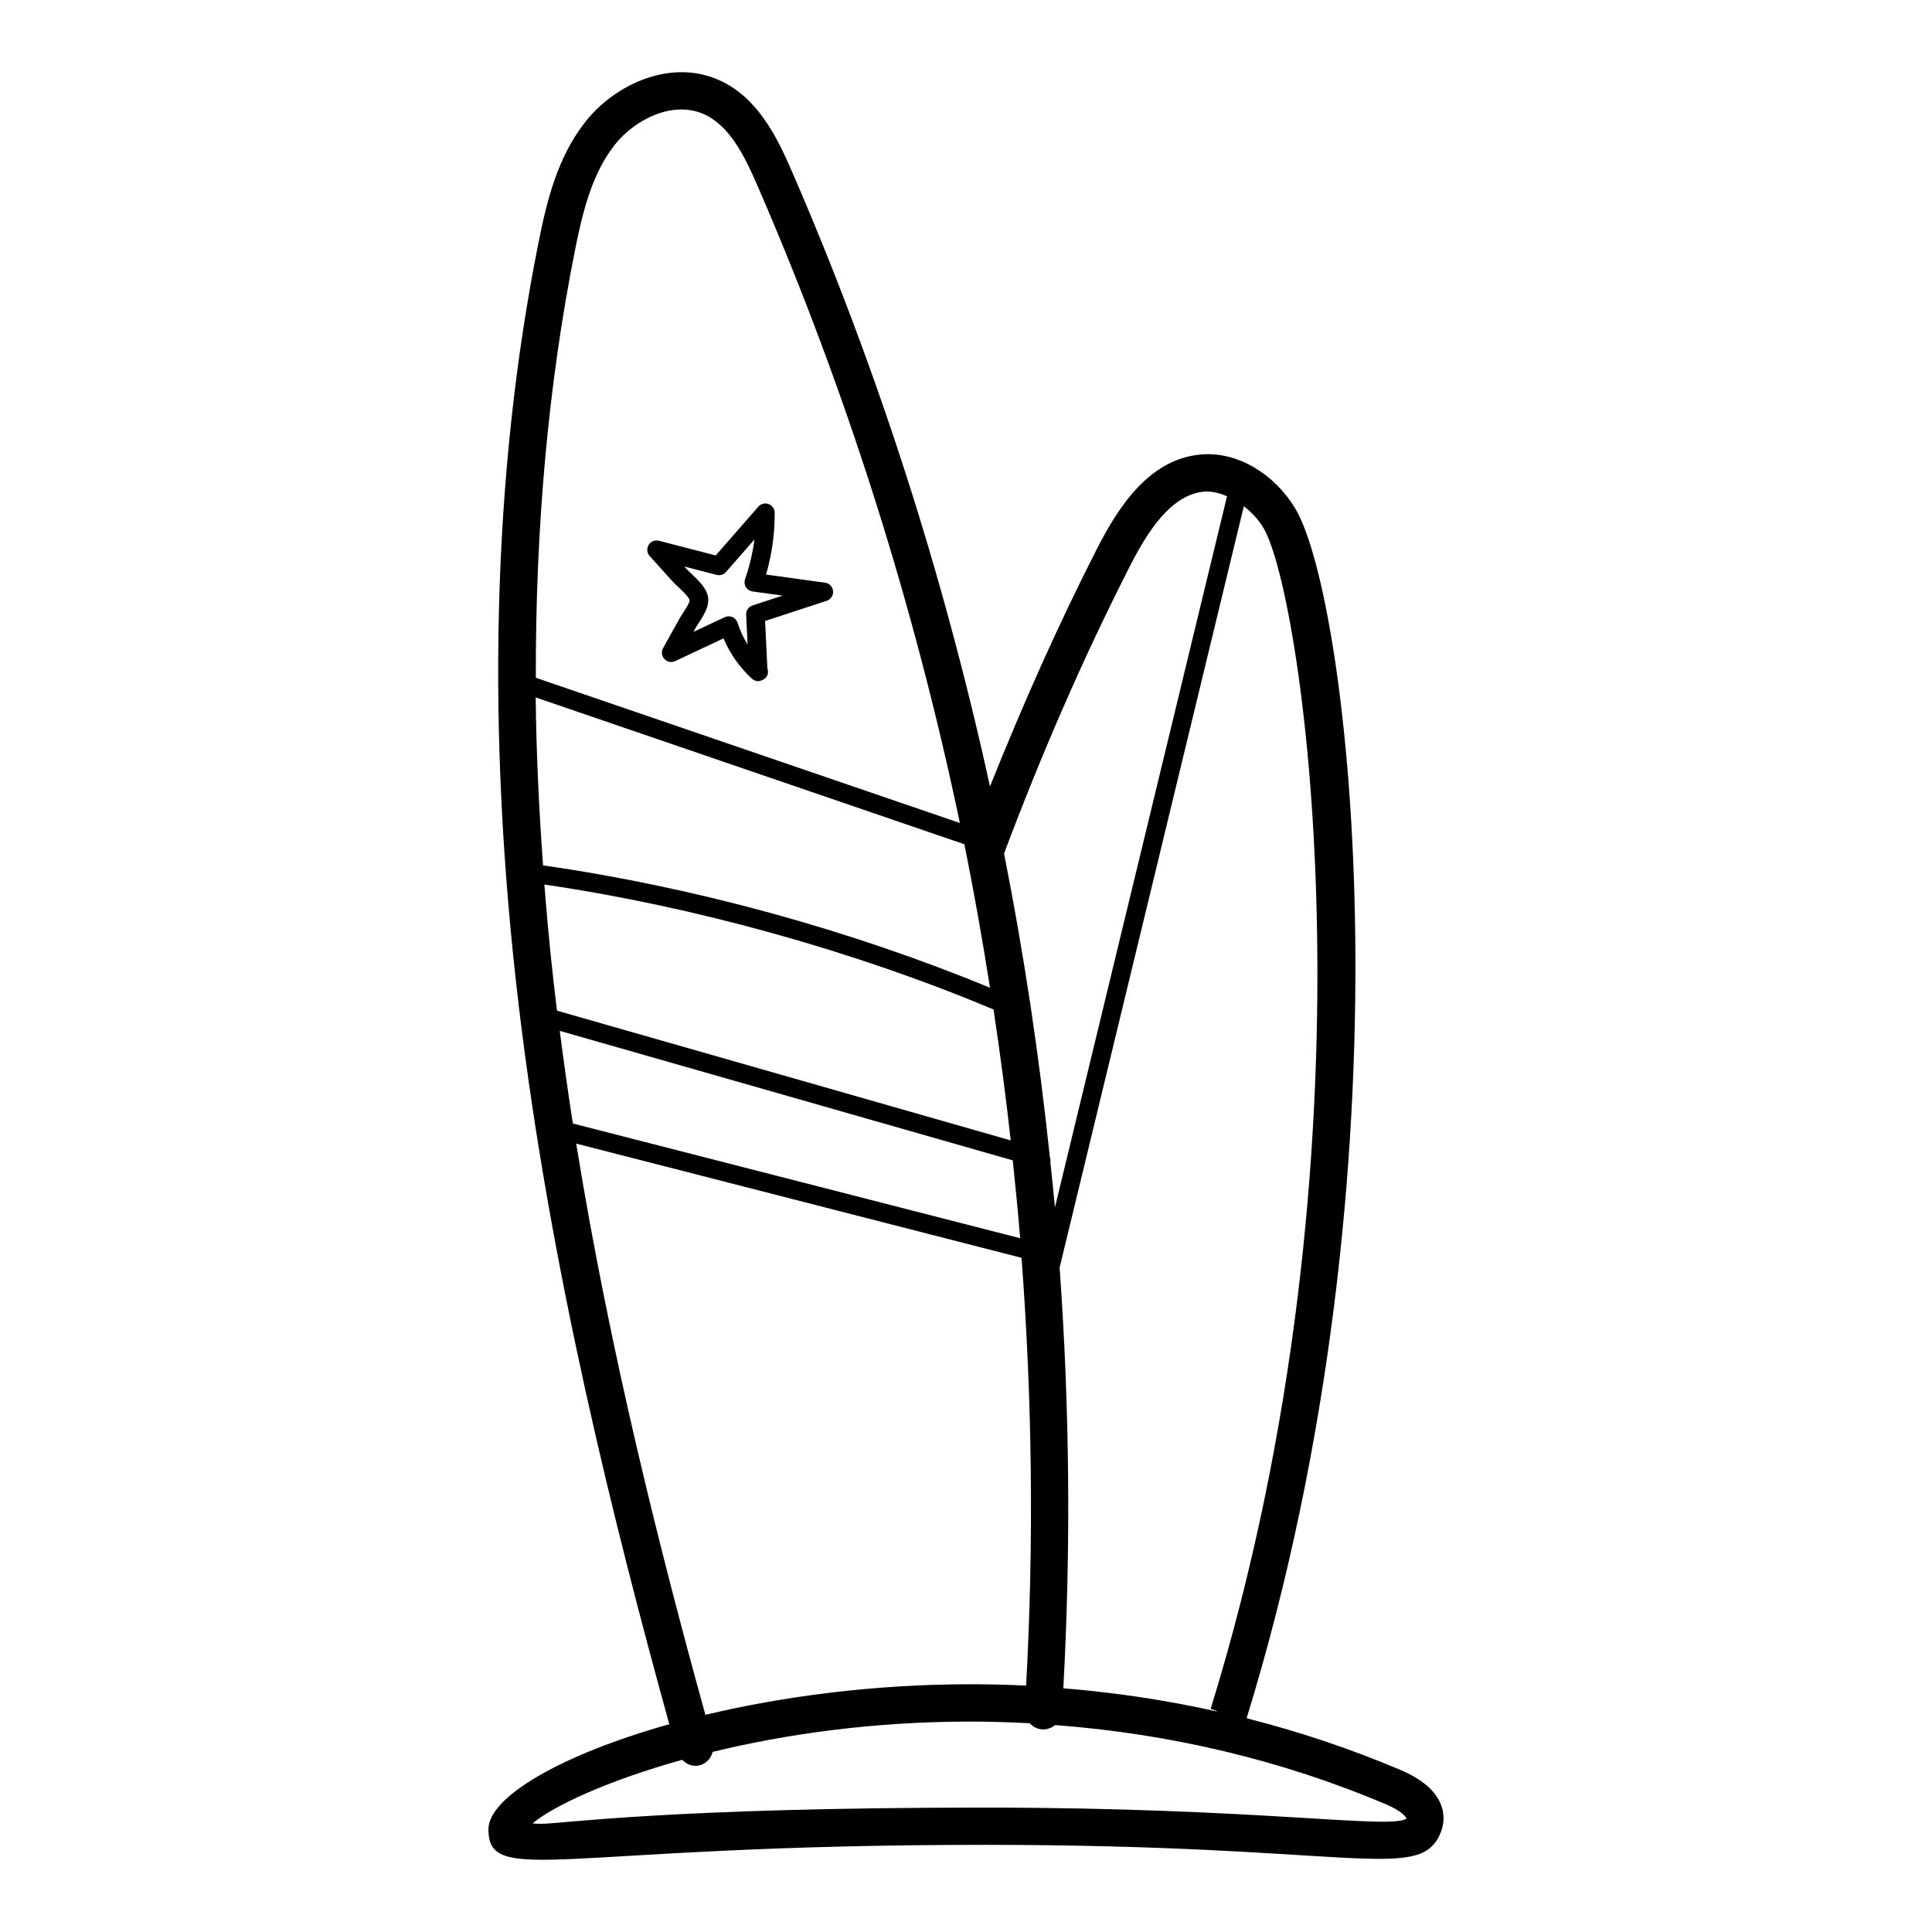 <?xml version="1.0" encoding="UTF-8"?>
<!-- Uploaded to: ICON Repo, www.svgrepo.com, Generator: ICON Repo Mixer Tools -->
<svg fill="#000000" width="800px" height="800px" version="1.1" viewBox="144 144 512 512" xmlns="http://www.w3.org/2000/svg">
 <g>
  <path d="m487.18 278.63c-5.606-9.168-15.098-14.754-24.234-14.23-14.141 0.809-22.523 13.82-28.254 25.062-10.465 20.531-19.793 41.59-28.332 62.957-12.242-55.879-29.75-110.6-52.52-163.07-4.062-9.375-9.25-19.754-19.488-24.215-12.801-5.566-27.301 1.27-35.02 10.898-7.629 9.531-10.457 21.34-12.695 32.617-12.145 60.969-13.871 128.97-5.133 202.1 8.379 70.16 25.367 137.7 39.867 190.19-29.012 8.148-47.926 19.395-47.926 27.82 0 15.367 18.809 4.144 131.49 4.144 96.602 0 114.5 9.781 120.49-2.402 1.312-2.668 1.484-5.477 0.5-8.117-1.41-3.769-5.074-6.926-10.902-9.383-13.188-5.574-26.758-10.117-40.656-13.645 45.133-146.6 27.391-296.82 12.809-320.73zm-43.695 15.32c4.535-8.891 10.902-19.164 20.02-19.691 1.871-0.062 3.789 0.461 5.676 1.23l-45.613 188.49c-0.352-3.945-0.789-7.879-1.191-11.816l-0.016-1.125c-0.004-0.145-0.109-0.25-0.137-0.391-2.828-26.984-6.871-53.84-12.141-80.457 9.754-25.973 20.785-51.477 33.402-76.242zm-147.16-83.371c2.008-10.082 4.477-20.57 10.727-28.367 5.231-6.547 15.164-11.586 23.355-8.012 6.938 3.023 10.902 11.086 14.363 19.086 23.547 54.254 41.457 110.93 53.609 168.82l-112.38-38.492c-0.094-39.84 3.285-77.68 10.328-113.04zm-10.355 118.25 113.59 38.906c2.566 12.621 4.793 25.309 6.805 38.031-37.164-15.355-78.758-26.758-118.45-32.426-1.098-15.082-1.797-29.953-1.949-44.512zm2.293 49.586c39.523 5.762 82.293 17.652 119.03 33.113 1.746 11.535 3.273 23.098 4.562 34.691l-120.24-34.379c-1.195-9.754-2.133-18.129-3.352-33.426zm4.078 38.773 120.05 34.32c0.723 6.871 1.398 13.746 1.957 20.633l-118.53-30.398c-1.273-8.137-2.418-16.324-3.477-24.555zm4.356 29.879 118.02 30.266c2.848 37.715 3.281 75.605 1.215 113.37-4.91-0.234-9.844-0.355-14.809-0.355-25.703 0-49.898 3.262-70.188 8.105-11.801-42.711-25.176-95.441-34.238-151.39zm214.5 175.04c4.273 1.805 5.422 3.43 5.559 3.82-4.121 2.984-38.957-2.894-111.81-2.894-83.414 0-112.25 4.293-117.43 4.293-0.945 0-1.734-0.035-2.383-0.094 5.074-4.332 19.184-11.156 39.648-16.859 2.992 3.043 7.164 1.402 8.086-2.106 18.879-4.594 42.168-8.031 68.25-8.031 5.289 0 10.539 0.168 15.766 0.441 0.836 0.93 2.019 1.555 3.367 1.637 1.234 0.059 2.422-0.395 3.367-1.152 30.57 2.312 59.953 9.273 87.574 20.945zm-44.547-24.508c-13.352-2.996-26.98-5.066-40.859-6.18 2.035-37.137 1.676-74.395-0.98-111.5l48.824-201.78c1.918 1.523 3.715 3.332 5.121 5.641 10.754 17.641 31.984 164.48-13.93 313.13 0.594 0.094 1.207 0.34 1.824 0.684z"/>
  <path d="m362.66 298.42-15.648-2.156c1.543-5.312 2.316-10.809 2.285-16.379 0-1.027-0.645-1.945-1.609-2.305s-2.043-0.082-2.719 0.691l-11.297 12.926-15.051-3.894c-1.051-0.262-2.172 0.184-2.731 1.113-0.559 0.93-0.453 2.121 0.281 2.934l5.961 6.613c0.473 0.52 1.082 1.098 1.738 1.719 1.031 0.973 2.606 2.449 2.883 3.312 0.098 0.633-1.137 2.512-1.66 3.32-0.367 0.551-0.695 1.062-0.945 1.5l-4.426 7.949c-0.52 0.934-0.375 2.102 0.355 2.883 0.723 0.793 1.883 1.008 2.856 0.551l12.801-6.019c1.707 4.043 4.285 7.699 7.535 10.684 0.465 0.43 1.062 0.652 1.668 0.652h0.066c1.496-0.227 2.527-1.09 2.527-2.469 0-0.312-0.059-0.609-0.164-0.883l-0.609-12.598 16.332-5.344c1.09-0.363 1.797-1.422 1.688-2.57-0.102-1.152-0.98-2.078-2.117-2.231zm-19.227 6.027c-1.051 0.348-1.746 1.355-1.699 2.465l0.387 7.883c-1.121-1.797-2.008-3.723-2.652-5.746-0.211-0.68-0.715-1.23-1.371-1.516-0.309-0.141-0.645-0.207-0.984-0.207-0.355 0-0.715 0.078-1.051 0.234l-8.289 3.898 0.695-1.254c0.195-0.352 0.465-0.754 0.754-1.188 1.32-2.027 3.137-4.797 2.231-7.559-0.684-2.074-2.555-3.828-4.195-5.383-0.539-0.504-1.051-0.984-1.445-1.422l-0.465-0.516 8.566 2.219c0.887 0.227 1.852-0.066 2.481-0.766l7.535-8.621c-0.465 3.578-1.293 7.102-2.488 10.527-0.242 0.699-0.152 1.473 0.23 2.102 0.387 0.625 1.031 1.051 1.766 1.152l7.949 1.094z"/>
 </g>
</svg>